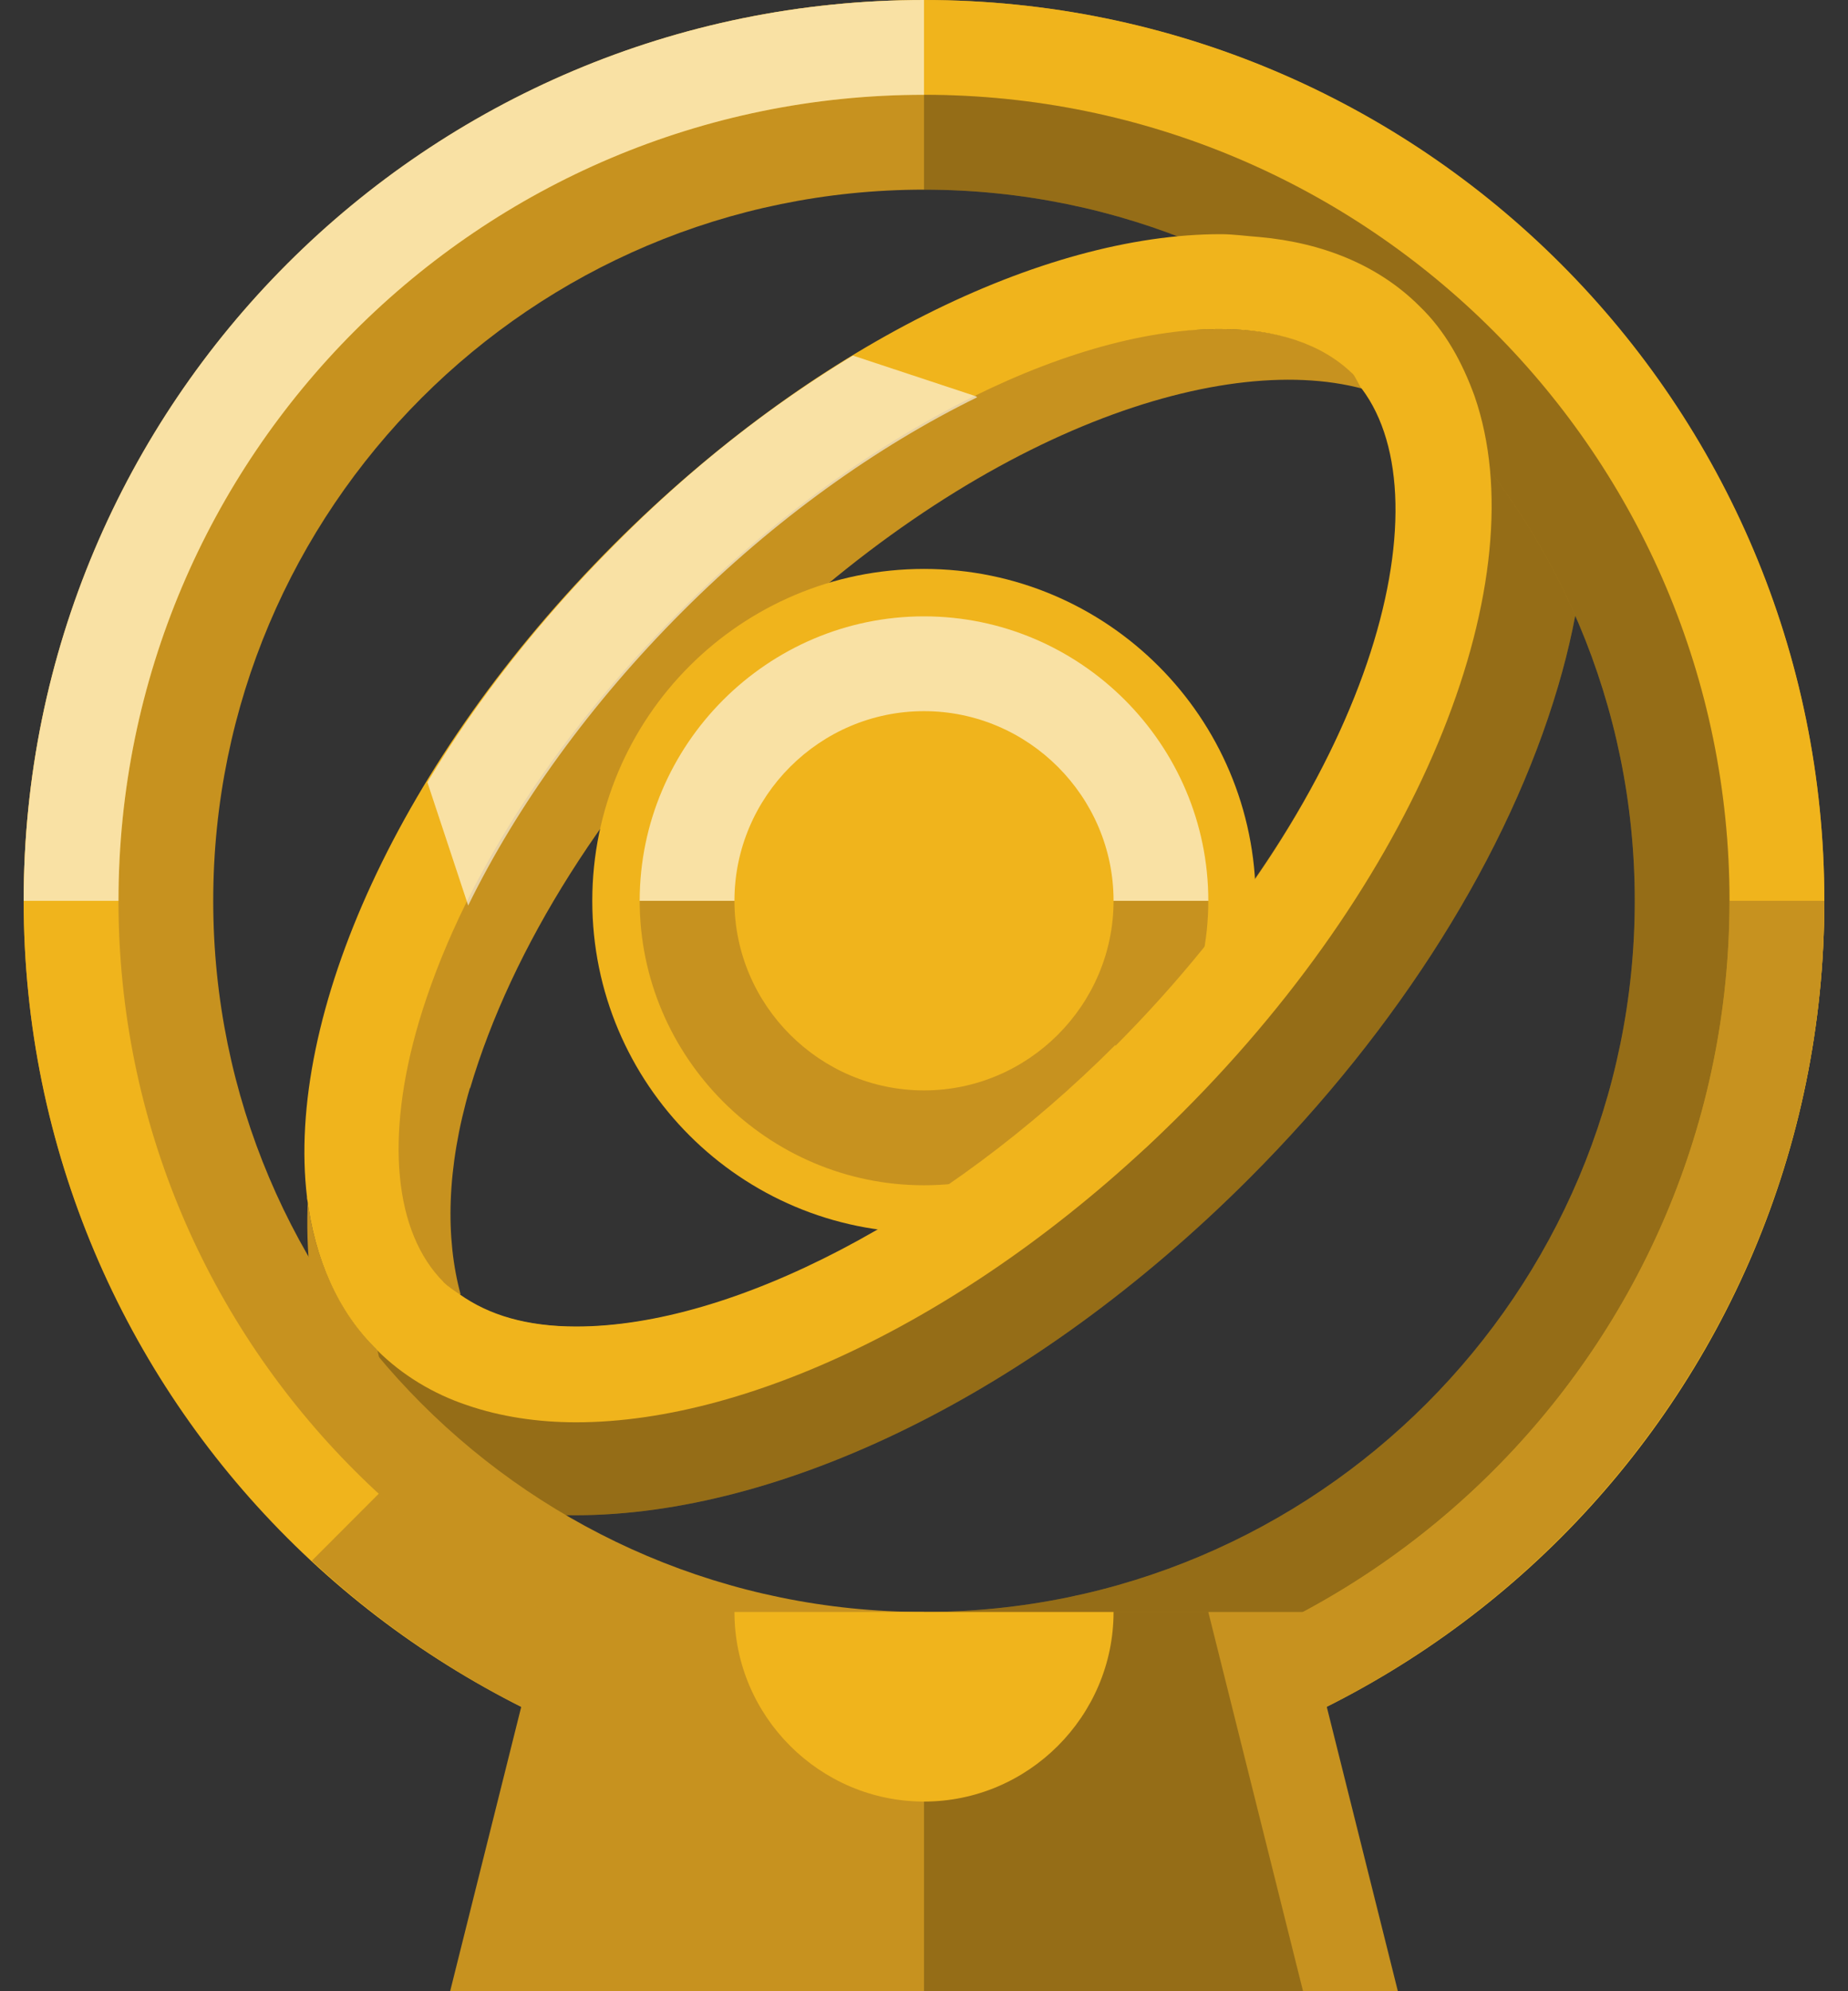 <svg width="26" height="28" viewBox="0 0 26 28" fill="none" xmlns="http://www.w3.org/2000/svg">
<rect x="0" y="0" width="26" height="28" fill="#333333" stroke="none"/>
<g id="FIFA Cup " clip-path="url(#clip0_8552_8031)">
<path id="Vector" d="M6.613 15.307C7.2 13.32 8.533 11.213 10.373 9.373C13.627 6.12 17.133 4.92 19.173 5.467C19.12 5.4 19.093 5.307 19.04 5.253C18.627 4.84 18 4.627 17.173 4.627C14.973 4.627 12.08 5.6 9.667 8C7.867 9.8 6.24 12.747 5.667 14.667C5 16.667 5.755 18.2 6.48 18.2C6.267 17.413 6.28 16.427 6.613 15.293V15.307Z" fill="#C7921F"/>
<path id="Vector_2" d="M19.973 4.307L19.027 5.253C19.72 5.947 19.853 7.28 19.373 8.907C18.8 10.84 17.493 12.893 15.693 14.693C11.933 18.467 7.693 19.467 6.24 18.027L4.36 19.907C5.307 20.853 6.613 21.307 8.093 21.307C10.96 21.307 14.52 19.627 17.573 16.573C19.693 14.453 21.227 12 21.92 9.653C22.24 8.573 22.36 7.56 22.293 6.627L19.96 4.293L19.973 4.307Z" fill="#C7921F"/>
<path id="Vector_3" d="M19.973 4.307L19.027 5.253C19.72 5.947 19.853 7.28 19.373 8.907C18.8 10.84 17.493 12.893 15.693 14.693C11.933 18.467 7.693 19.467 6.24 18.027L4.36 19.907C5.307 20.853 6.613 21.307 8.093 21.307C10.96 21.307 14.52 19.627 17.573 16.573C19.693 14.453 21.227 12 21.92 9.653C22.24 8.573 22.36 7.56 22.293 6.627L19.96 4.293L19.973 4.307Z" fill="black" fill-opacity="0.25"/>
<path id="Vector_4" d="M13 25.333C6.013 25.333 0.333 19.653 0.333 12.667C0.333 5.68 6.013 0 13 0C19.987 0 25.667 5.68 25.667 12.667C25.667 19.653 19.987 25.333 13 25.333ZM13 2.667C7.48 2.667 3 7.147 3 12.667C3 18.187 7.48 22.667 13 22.667C18.52 22.667 23 18.187 23 12.667C23 7.147 18.52 2.667 13 2.667Z" fill="#C7921F"/>
<path id="Vector_5" d="M13 1.333C19.253 1.333 24.333 6.413 24.333 12.667C24.333 18.92 19.253 24 13 24C6.747 24 1.667 18.92 1.667 12.667C1.667 6.413 6.747 1.333 13 1.333ZM13 0C6 0 0.333 5.667 0.333 12.667C0.333 19.667 6 25.333 13 25.333C20 25.333 25.667 19.667 25.667 12.667C25.667 5.667 20 0 13 0Z" fill="#F0B41C"/>
<path id="Vector_6" d="M0.333 12.667H1.667C1.667 6.413 6.747 1.333 13 1.333V0C6 0 0.333 5.667 0.333 12.667Z" fill="white" fill-opacity="0.6"/>
<path id="Vector_7" d="M24.333 12.667C24.333 18.92 19.253 24 13 24C10.04 24 7.36 22.853 5.333 21L4.387 21.947C6.653 24.053 9.667 25.347 12.987 25.347C19.973 25.347 25.667 19.653 25.667 12.667H24.333Z" fill="#C7921F"/>
<path id="Vector_8" d="M23 12.667C23 18.187 18.52 22.667 13 22.667V24C19.253 24 24.333 18.92 24.333 12.667C24.333 6.413 19.253 1.333 13 1.333V2.667C18.52 2.667 23 7.147 23 12.667Z" fill="black" fill-opacity="0.25"/>
<path id="Vector_9" d="M13 17.333C15.577 17.333 17.667 15.244 17.667 12.667C17.667 10.089 15.577 8 13 8C10.423 8 8.333 10.089 8.333 12.667C8.333 15.244 10.423 17.333 13 17.333Z" fill="#F0B41C"/>
<path id="Vector_10" d="M13 16.667C10.8 16.667 9 14.867 9 12.667H10.333C10.333 14.133 11.533 15.333 13 15.333C14.467 15.333 15.667 14.133 15.667 12.667H17C17 14.867 15.2 16.667 13 16.667Z" fill="#C7921F"/>
<path id="Vector_11" d="M17 12.667H15.667C15.667 11.2 14.467 10 13 10C11.533 10 10.333 11.2 10.333 12.667H9C9 10.467 10.8 8.667 13 8.667C15.2 8.667 17 10.467 17 12.667Z" fill="white" fill-opacity="0.6"/>
<path id="Vector_12" d="M4.333 16.827C4.253 18.413 4.68 19.76 5.627 20.707C5.525 20.324 5.34 19.019 5.307 18.987C4.747 18.427 4.427 17.693 4.32 16.84L4.333 16.827Z" fill="#C7921F"/>
<path id="Vector_13" d="M19.973 4.307C19.4 3.733 18.613 3.413 17.72 3.333C17.533 3.32 17.36 3.293 17.173 3.293C14.68 3.293 11.427 4.867 8.64 7.653C5.613 10.68 4.013 14.293 4.32 16.84C4.427 17.693 4.747 18.44 5.307 18.987C5.653 19.333 6.093 19.6 6.573 19.76C7.04 19.92 7.56 20 8.107 20C10.6 20 13.853 18.427 16.64 15.64C20.04 12.24 21.627 8.12 20.747 5.573C20.573 5.093 20.333 4.653 19.973 4.307ZM15.693 14.693C13.28 17.107 10.307 18.653 8.107 18.653C7.413 18.653 6.88 18.493 6.467 18.2C6.387 18.147 6.307 18.093 6.24 18.027C5.547 17.333 5.413 16 5.893 14.373C6.467 12.44 7.773 10.387 9.573 8.587C11.987 6.173 14.96 4.627 17.16 4.627C17.973 4.627 18.6 4.84 19.027 5.253C19.08 5.307 19.107 5.4 19.16 5.467C20.36 7.067 19.307 11.08 15.693 14.707V14.693Z" fill="#F0B41C"/>
<path id="Vector_14" d="M13.733 5.573L12 5C10.853 5.693 9.72 6.573 8.653 7.653C7.587 8.72 6.693 9.867 6.013 11L6.587 12.733C7.28 11.32 8.307 9.893 9.6 8.6C10.893 7.307 12.333 6.28 13.747 5.587L13.733 5.573Z" fill="white" fill-opacity="0.6"/>
<path id="Vector_15" d="M19.667 28H6.333L7.667 22.667H18.333L19.667 28Z" fill="#C7921F"/>
<path id="Vector_16" d="M18.333 28H13V22.667H17L18.333 28Z" fill="black" fill-opacity="0.25"/>
<path id="Vector_17" d="M15.667 22.667C15.667 24.133 14.467 25.333 13 25.333C11.533 25.333 10.333 24.133 10.333 22.667H15.667Z" fill="#F0B41C"/>
</g>
<defs>
<clipPath id="clip0_8552_8031">
<rect width="25.333" height="28" fill="white" transform="translate(0.333)"/>
</clipPath>
</defs>
</svg>
